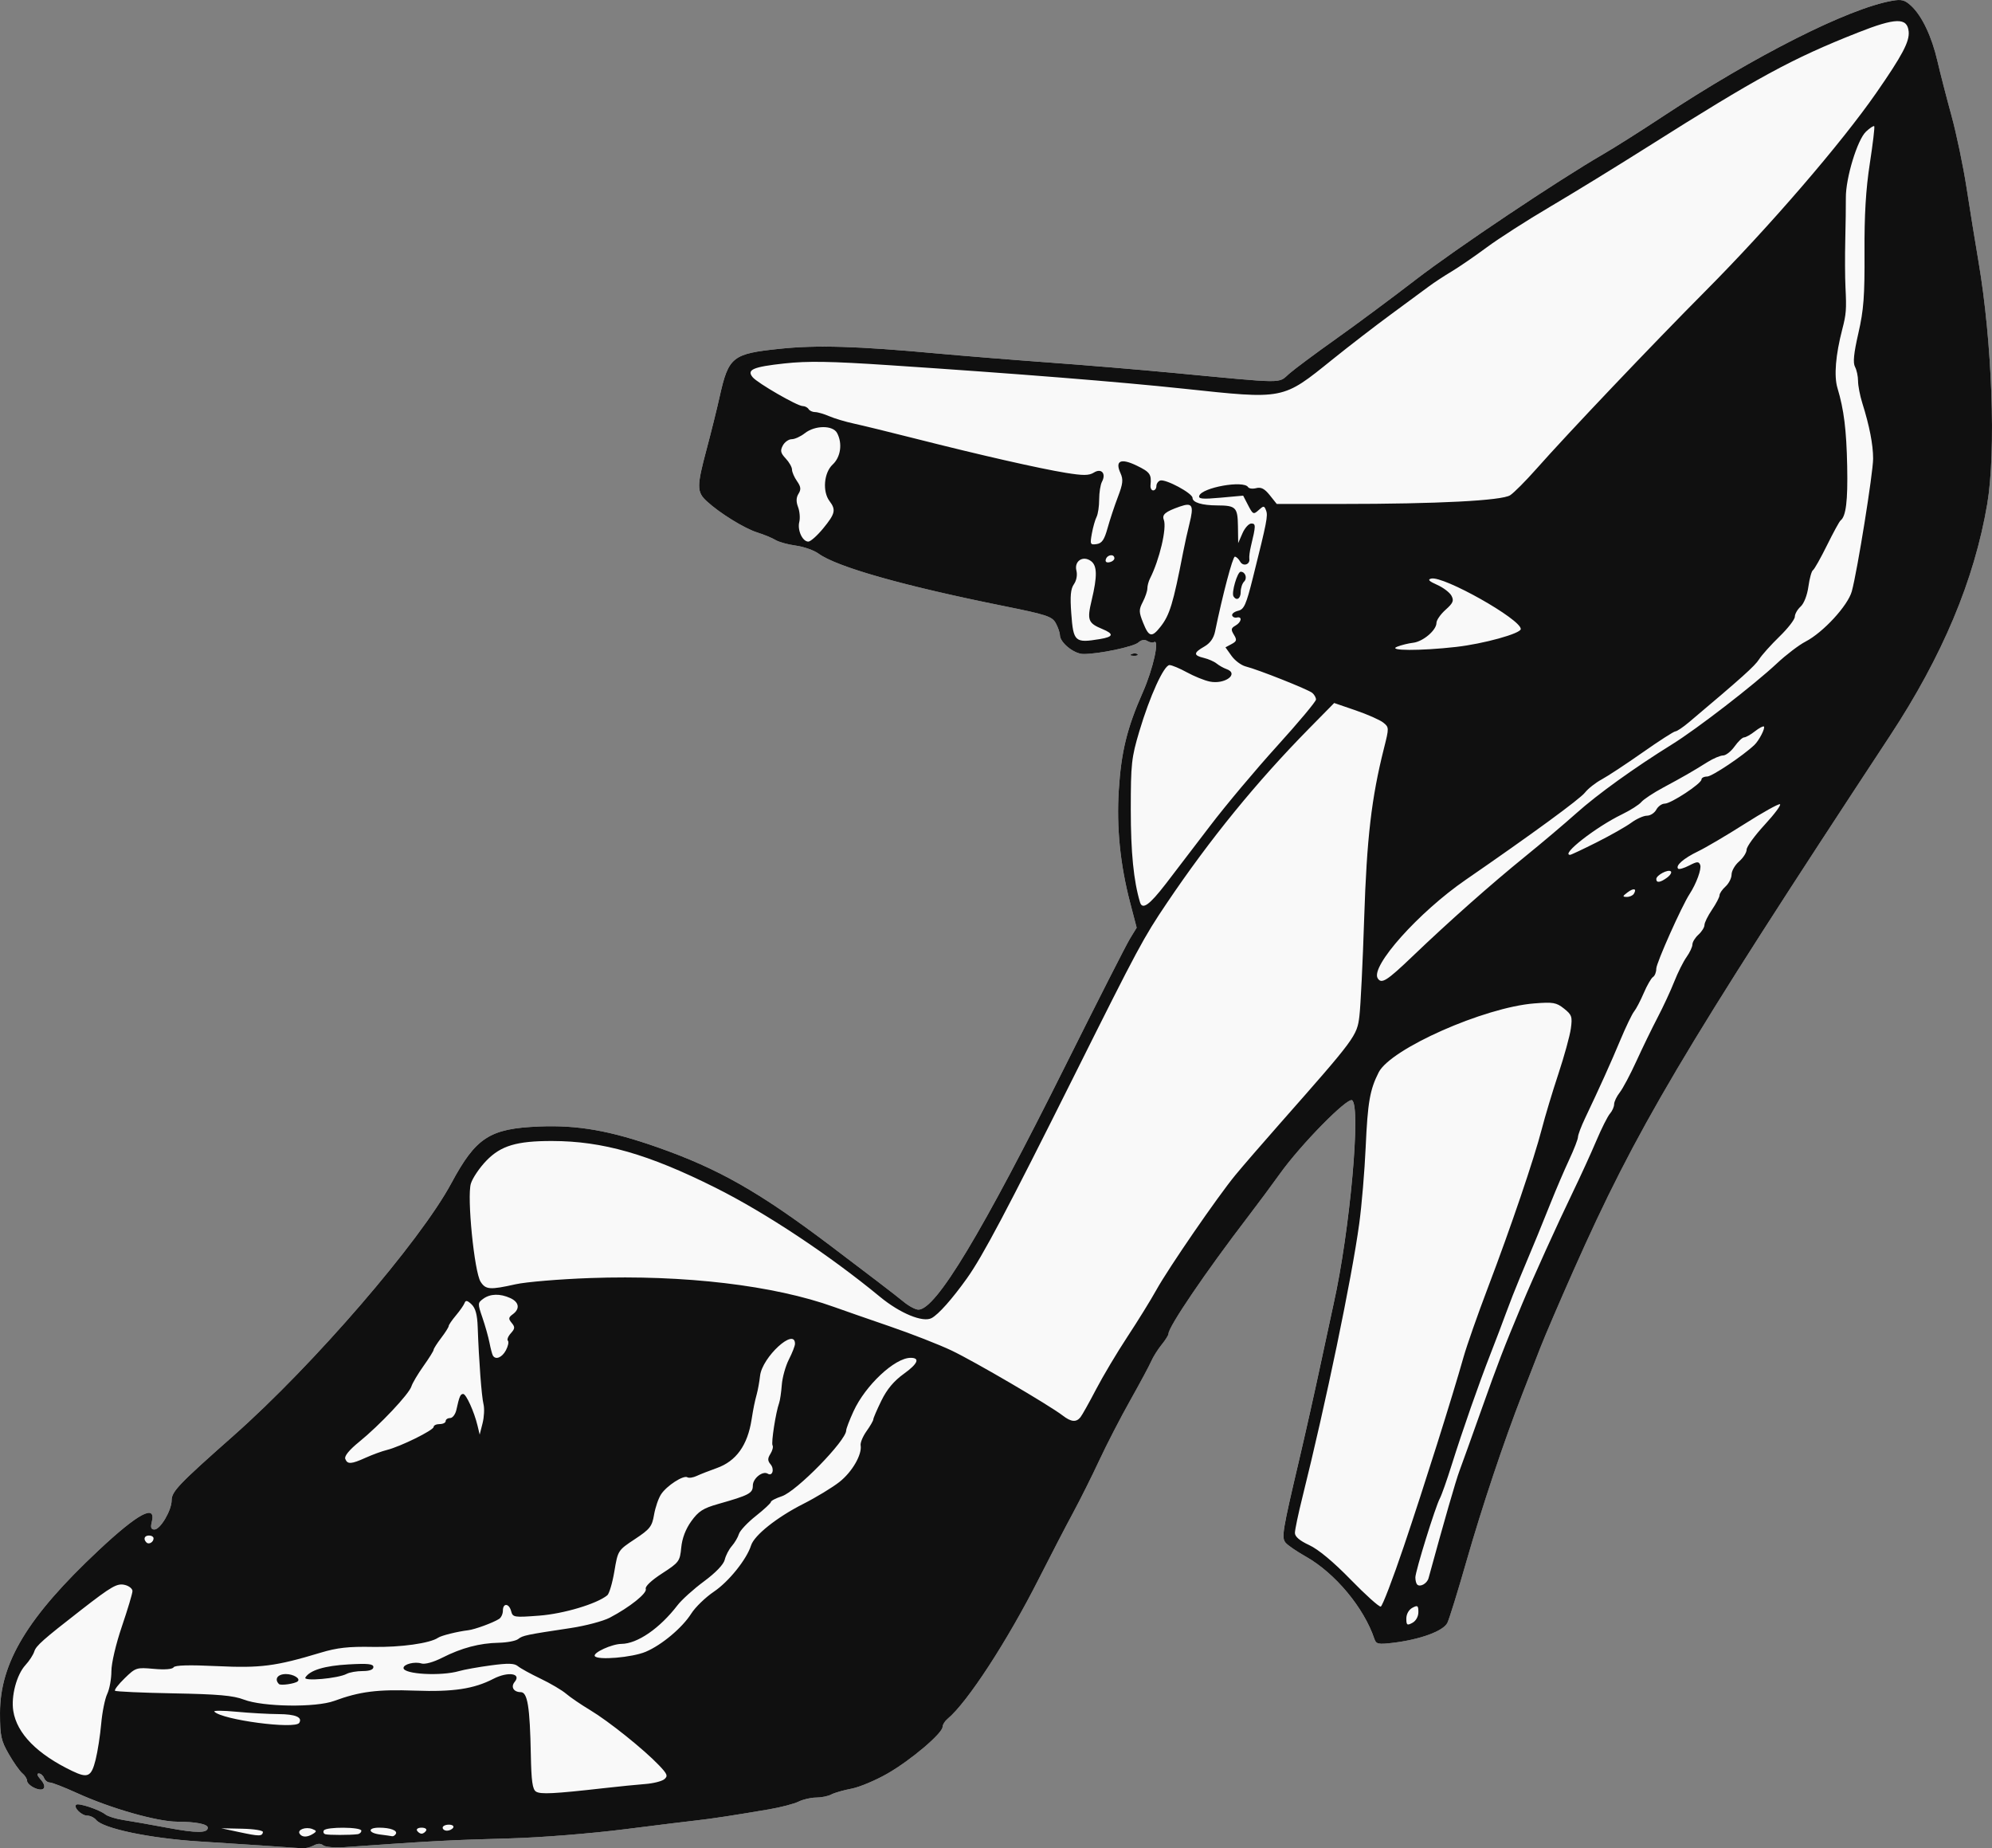 <?xml version="1.0" encoding="UTF-8" standalone="no"?>
<!-- Created with Inkscape (http://www.inkscape.org/) -->

<svg
   xmlns:dc="http://purl.org/dc/elements/1.1/"
   xmlns:cc="http://creativecommons.org/ns#"
   xmlns:rdf="http://www.w3.org/1999/02/22-rdf-syntax-ns#"
   xmlns:svg="http://www.w3.org/2000/svg"
   xmlns="http://www.w3.org/2000/svg"
   xmlns:sodipodi="http://sodipodi.sourceforge.net/DTD/sodipodi-0.dtd"
   xmlns:inkscape="http://www.inkscape.org/namespaces/inkscape"
   width="186.68mm"
   height="173.192mm"
   viewBox="0 0 661.464 613.674"
   id="svg2"
   version="1.1"
   inkscape:version="0.91 r13725"
   sodipodi:docname="shoe.svg">
  <rect x="0" y="0" width="661.464" height="613.674" fill="#808080" stroke="none"/>
  <defs
     id="defs4">
    <inkscape:path-effect
       effect="powerstroke"
       id="path-effect4463"
       is_visible="true"
       offset_points="0.18,2.284"
       sort_points="true"
       interpolator_type="Linear"
       interpolator_beta="0.2"
       start_linecap_type="zerowidth"
       linejoin_type="round"
       miter_limit="4"
       end_linecap_type="zerowidth"
       cusp_linecap_type="round" />
    <inkscape:path-effect
       effect="powerstroke"
       id="path-effect4459"
       is_visible="true"
       offset_points="0,0.5"
       sort_points="true"
       interpolator_type="Linear"
       interpolator_beta="0.2"
       start_linecap_type="zerowidth"
       linejoin_type="round"
       miter_limit="4"
       end_linecap_type="zerowidth"
       cusp_linecap_type="round" />
    <inkscape:path-effect
       effect="powerstroke"
       id="path-effect4463-8"
       is_visible="true"
       offset_points="0.18,1.955"
       sort_points="true"
       interpolator_type="Linear"
       interpolator_beta="0.2"
       start_linecap_type="zerowidth"
       linejoin_type="round"
       miter_limit="4"
       end_linecap_type="zerowidth"
       cusp_linecap_type="round" />
  </defs>
  <sodipodi:namedview
     id="base"
     pagecolor="#ffffff"
     bordercolor="#666666"
     borderopacity="1.0"
     inkscape:pageopacity="0.0"
     inkscape:pageshadow="2"
     inkscape:zoom="0.39632064"
     inkscape:cx="-211.98583"
     inkscape:cy="463.64366"
     inkscape:document-units="px"
     inkscape:current-layer="layer1"
     showgrid="false"
     fit-margin-top="0"
     fit-margin-left="0"
     fit-margin-right="0"
     fit-margin-bottom="0"
     inkscape:window-width="1366"
     inkscape:window-height="745"
     inkscape:window-x="-8"
     inkscape:window-y="-8"
     inkscape:window-maximized="1" />
  <g
     inkscape:label="Layer 1"
     inkscape:groupmode="layer"
     id="layer1"
     transform="translate(-1443.929,-490.901)">
    <g
       id="g6036">
      <path
         id="path6033"
         transform="translate(32.299,152.5)"
         d="m 2041.955,338.406 c -0.578,0.021 -1.237,0.109 -2.029,0.248 -14.616,2.574 -45.627,18.239 -76.533,38.662 -7,4.625 -15.725,10.145 -19.389,12.266 -14.989,8.673 -48.794,31.302 -62.279,41.688 -7.917,6.098 -19.842,14.949 -26.5,19.67 -6.658,4.721 -13.622,9.9 -15.475,11.51 -3.845,3.339 -0.546,3.361 -38.631,-0.26 -11,-1.046 -29.675,-2.602 -41.5,-3.459 -11.825,-0.857 -28.475,-2.202 -37,-2.988 -26.316,-2.426 -39.732,-2.825 -52,-1.547 -15.867,1.653 -17.059,2.606 -20.055,16.031 -0.92,4.125 -2.859,11.937 -4.309,17.359 -3.287,12.297 -3.286,14.133 0.01,17.188 4.276,3.962 12.546,9.078 16.855,10.426 2.2,0.688 4.9,1.804 6,2.48 1.1,0.677 4.145,1.52 6.768,1.873 2.622,0.353 5.997,1.537 7.5,2.631 6.13,4.464 28.252,10.727 61.586,17.438 14.157,2.85 16,3.454 17.215,5.648 0.748,1.351 1.376,3.167 1.396,4.033 0.056,2.479 4.685,6.205 7.75,6.238 4.994,0.054 16.715,-2.394 18.291,-3.82 0.987,-0.893 2.052,-1.076 2.969,-0.51 0.786,0.486 1.781,0.666 2.211,0.4 1.967,-1.216 -0.287,8.94 -3.688,16.615 -5.23,11.804 -7.191,19.797 -7.986,32.543 -0.774,12.404 0.461,24.648 3.762,37.299 l 2.176,8.342 -2.234,3.658 c -1.229,2.012 -10.761,20.758 -21.184,41.658 -28.086,56.321 -43.243,81.5 -49.059,81.5 -1.001,0 -3.285,-1.238 -5.076,-2.75 -1.791,-1.512 -12.813,-9.952 -24.494,-18.756 -23.399,-17.636 -36.814,-25.261 -56.902,-32.34 -15.86,-5.589 -26.643,-7.487 -39.512,-6.957 -16.376,0.675 -20.921,3.611 -29.096,18.803 -10.464,19.446 -45.709,60.3 -72.324,83.834 -18.252,16.139 -20.568,18.559 -20.568,21.479 0,3.32 -3.751,9.688 -5.707,9.688 -1.101,0 -1.345,-0.659 -0.898,-2.438 1.562,-6.222 -4.465,-3.017 -17.74,9.438 -23.473,22.02 -32.663,37.222 -32.645,54 0.01,7.539 0.336,9.071 2.904,13.549 1.593,2.777 3.613,5.645 4.49,6.373 0.877,0.728 1.596,1.872 1.596,2.541 0,0.669 1.109,1.722 2.465,2.34 3.199,1.458 4.364,-0.23 1.979,-2.865 -1.064,-1.176 -1.287,-1.938 -0.567,-1.938 0.652,0 1.445,0.675 1.762,1.5 0.317,0.825 1.176,1.5 1.912,1.5 0.736,0 4.85,1.604 9.143,3.562 11.04,5.037 26.485,9.435 33.185,9.451 6.172,0.015 10.121,0.794 10.121,1.996 0,1.827 -3.703,1.839 -13.287,0.045 -5.617,-1.051 -12.238,-2.218 -14.713,-2.592 -2.475,-0.374 -5.175,-1.212 -6,-1.863 -2.039,-1.61 -9.016,-3.918 -9.719,-3.215 -0.933,0.933 1.827,3.615 3.719,3.615 0.965,0 2.297,0.654 2.961,1.453 2.361,2.845 17.765,6.064 34.039,7.111 5.224,0.336 14.673,0.948 20.998,1.359 6.324,0.411 12.316,0.821 13.315,0.912 0.999,0.091 2.715,-0.316 3.814,-0.904 1.35,-0.723 2.392,-0.743 3.215,-0.06 0.669,0.555 3.903,0.822 7.186,0.59 29.28,-2.07 34.218,-2.332 54.969,-2.91 10.169,-0.283 26.701,-1.605 38,-3.037 11,-1.394 21.8,-2.723 24,-2.955 4.387,-0.462 13.169,-1.807 24,-3.674 3.85,-0.664 8.216,-1.808 9.701,-2.545 1.485,-0.737 4.101,-1.34 5.814,-1.34 1.713,0 3.974,-0.458 5.023,-1.02 1.049,-0.561 4.08,-1.434 6.736,-1.938 2.656,-0.504 8.085,-2.793 12.064,-5.088 7.725,-4.454 18.16,-13.32 18.16,-15.432 0,-0.703 0.746,-1.896 1.656,-2.65 6.521,-5.406 19.785,-25.75 30.234,-46.373 3.901,-7.7 9.039,-17.6 11.418,-22 2.378,-4.4 6.313,-12.275 8.744,-17.5 2.431,-5.225 7.056,-14.183 10.277,-19.908 3.222,-5.725 6.36,-11.575 6.975,-13 0.614,-1.425 2.147,-3.863 3.406,-5.418 1.259,-1.555 2.289,-3.188 2.289,-3.629 0,-2.352 12.344,-20.524 26.5,-39.01 3.3,-4.309 8.025,-10.671 10.5,-14.137 6.886,-9.642 22.365,-25.408 23.971,-24.416 3.031,1.873 -0.735,43.517 -6.106,67.518 -0.554,2.475 -2.543,11.7 -4.42,20.5 -1.877,8.8 -5,22.75 -6.941,31 -5.674,24.106 -6.015,26.179 -4.588,27.898 0.686,0.827 3.688,2.88 6.672,4.564 9.782,5.52 19.363,17.029 22.826,27.422 0.548,1.644 1.308,1.806 5.938,1.262 9.196,-1.081 16.971,-3.921 18.289,-6.682 0.647,-1.355 3.496,-10.565 6.33,-20.465 5.181,-18.101 12.408,-39.728 18.549,-55.5 1.82,-4.675 4.49,-11.542 5.932,-15.26 1.442,-3.718 6.409,-15.29 11.039,-25.717 20.847,-46.946 35.901,-72.376 105.088,-177.521 17.448,-26.517 28.035,-51.747 32.312,-77.002 2.959,-17.472 1.649,-53.807 -2.904,-80.5 -1.079,-6.325 -2.864,-17.35 -3.965,-24.5 -1.101,-7.15 -3.361,-17.95 -5.021,-24 -1.661,-6.05 -3.744,-14.15 -4.633,-18 -1.89,-8.189 -5.137,-15.038 -8.711,-18.371 -1.589,-1.482 -2.583,-2.012 -4.316,-1.949 l 0,0 z m -253.418,216.945 c -0.347,-0.014 -0.743,0.049 -1.103,0.193 -0.798,0.319 -0.561,0.556 0.604,0.604 1.054,0.043 1.645,-0.193 1.312,-0.525 -0.166,-0.166 -0.465,-0.257 -0.812,-0.271 z"
         style="fill:#f9f9f9"
         inkscape:connector-curvature="0" />
      <path
         inkscape:connector-curvature="0"
         id="path5966"
         d="m 1530.919,1103.65 c -6.325,-0.411 -15.775,-1.023 -21,-1.359 -16.274,-1.047 -31.677,-4.265 -34.039,-7.11 -0.663,-0.799 -1.996,-1.453 -2.961,-1.453 -1.892,0 -4.65,-2.683 -3.717,-3.616 0.703,-0.703 7.678,1.604 9.717,3.214 0.825,0.651 3.525,1.49 6,1.865 2.475,0.374 9.096,1.54 14.713,2.592 9.584,1.794 13.287,1.782 13.287,-0.045 0,-1.202 -3.948,-1.981 -10.12,-1.996 -6.701,-0.016 -22.145,-4.415 -33.185,-9.453 -4.293,-1.959 -8.407,-3.561 -9.143,-3.561 -0.736,0 -1.597,-0.675 -1.913,-1.5 -0.317,-0.825 -1.109,-1.5 -1.762,-1.5 -0.72,0 -0.497,0.761 0.567,1.937 2.385,2.636 1.22,4.322 -1.979,2.865 -1.355,-0.618 -2.464,-1.67 -2.464,-2.34 0,-0.669 -0.718,-1.812 -1.595,-2.54 -0.877,-0.728 -2.898,-3.595 -4.491,-6.372 -2.569,-4.478 -2.897,-6.01 -2.905,-13.549 -0.018,-16.778 9.172,-31.98 32.645,-54 13.275,-12.454 19.302,-15.661 17.741,-9.439 -0.446,1.778 -0.203,2.439 0.897,2.439 1.956,0 5.707,-6.368 5.707,-9.689 0,-2.92 2.316,-5.339 20.569,-21.478 26.615,-23.534 61.86,-64.388 72.324,-83.833 8.175,-15.192 12.719,-18.128 29.095,-18.803 12.868,-0.53 23.652,1.369 39.512,6.958 20.089,7.079 33.503,14.703 56.902,32.339 11.681,8.804 22.703,17.244 24.494,18.757 1.791,1.512 4.076,2.75 5.076,2.75 5.815,0 20.971,-25.179 49.058,-81.5 10.422,-20.9 19.955,-39.646 21.184,-41.658 l 2.235,-3.658 -2.176,-8.342 c -3.301,-12.651 -4.535,-24.894 -3.761,-37.299 0.795,-12.745 2.757,-20.739 7.987,-32.543 3.401,-7.675 5.655,-17.831 3.688,-16.615 -0.43,0.266 -1.425,0.086 -2.211,-0.4 -0.917,-0.567 -1.981,-0.384 -2.969,0.509 -1.577,1.427 -13.297,3.874 -18.291,3.82 -3.065,-0.033 -7.695,-3.76 -7.751,-6.238 -0.02,-0.867 -0.648,-2.681 -1.396,-4.033 -1.215,-2.194 -3.057,-2.799 -17.215,-5.649 -33.334,-6.71 -55.456,-12.974 -61.586,-17.438 -1.503,-1.094 -4.878,-2.278 -7.5,-2.631 -2.622,-0.353 -5.668,-1.195 -6.768,-1.872 -1.1,-0.677 -3.8,-1.793 -6,-2.481 -4.309,-1.348 -12.58,-6.463 -16.855,-10.425 -3.296,-3.054 -3.297,-4.89 -0.01,-17.187 1.45,-5.423 3.389,-13.234 4.309,-17.359 2.995,-13.425 4.188,-14.379 20.055,-16.031 12.268,-1.278 25.684,-0.878 52,1.547 8.525,0.786 25.175,2.13 37,2.987 11.825,0.857 30.5,2.414 41.5,3.459 38.085,3.621 34.786,3.599 38.631,0.26 1.853,-1.609 8.816,-6.789 15.474,-11.51 6.658,-4.721 18.583,-13.573 26.5,-19.67 13.485,-10.386 47.291,-33.014 62.28,-41.687 3.664,-2.12 12.389,-7.639 19.389,-12.265 30.907,-20.423 61.916,-36.089 76.532,-38.664 3.171,-0.559 4.23,-0.275 6.349,1.701 3.574,3.333 6.821,10.182 8.711,18.372 0.888,3.85 2.974,11.95 4.634,18 1.661,6.05 3.92,16.85 5.021,24 1.101,7.15 2.885,18.175 3.964,24.5 4.553,26.693 5.864,63.028 2.905,80.5 -4.277,25.255 -14.865,50.485 -32.313,77.002 -69.187,105.145 -84.24,130.574 -105.087,177.52 -4.63,10.427 -9.598,22 -11.04,25.718 -1.442,3.718 -4.11,10.585 -5.931,15.26 -6.14,15.772 -13.369,37.399 -18.55,55.5 -2.834,9.9 -5.682,19.109 -6.329,20.465 -1.319,2.761 -9.094,5.601 -18.29,6.682 -4.63,0.544 -5.39,0.383 -5.938,-1.261 -3.463,-10.393 -13.043,-21.902 -22.825,-27.423 -2.984,-1.684 -5.987,-3.738 -6.673,-4.565 -1.427,-1.719 -1.086,-3.791 4.588,-27.897 1.942,-8.25 5.066,-22.2 6.943,-31 1.877,-8.8 3.865,-18.025 4.419,-20.5 5.371,-24 9.136,-65.645 6.105,-67.519 -1.606,-0.992 -17.084,14.775 -23.97,24.417 -2.475,3.466 -7.2,9.827 -10.5,14.137 -14.156,18.486 -26.5,36.657 -26.5,39.009 0,0.441 -1.03,2.074 -2.289,3.629 -1.259,1.555 -2.792,3.993 -3.406,5.417 -0.614,1.425 -3.753,7.275 -6.975,13 -3.222,5.725 -7.847,14.684 -10.278,19.909 -2.431,5.225 -6.366,13.1 -8.745,17.5 -2.379,4.4 -7.517,14.3 -11.418,22 -10.449,20.623 -23.713,40.967 -30.234,46.372 -0.911,0.755 -1.656,1.947 -1.656,2.65 0,2.111 -10.435,10.979 -18.16,15.433 -3.98,2.295 -9.409,4.584 -12.065,5.088 -2.656,0.504 -5.687,1.375 -6.737,1.937 -1.049,0.561 -3.309,1.021 -5.023,1.021 -1.714,0 -4.331,0.603 -5.816,1.339 -1.485,0.737 -5.85,1.882 -9.7,2.546 -10.831,1.867 -19.613,3.211 -24,3.673 -2.2,0.232 -13,1.562 -24,2.956 -11.299,1.432 -27.831,2.753 -38,3.036 -20.751,0.578 -25.689,0.839 -54.969,2.909 -3.283,0.232 -6.517,-0.033 -7.186,-0.588 -0.823,-0.683 -1.865,-0.664 -3.215,0.059 -1.099,0.588 -2.815,0.995 -3.814,0.905 -0.999,-0.091 -6.991,-0.501 -13.316,-0.913 z m 0.325,-4.448 c 0.098,-0.546 -2.905,-1.04 -6.825,-1.123 l -7,-0.148 6,1.283 c 6.632,1.418 7.569,1.417 7.825,-0.012 z m 16.647,0.564 c 1.261,-0.797 1.225,-1.026 -0.25,-1.592 -2.18,-0.836 -5.05,0.214 -4.226,1.546 0.772,1.25 2.544,1.268 4.476,0.045 z m 14.778,0.128 c 0.688,-0.092 1.25,-0.617 1.25,-1.167 0,-1.254 -11.676,-1.334 -12.447,-0.085 -0.311,0.503 -0.104,1.065 0.46,1.25 1.005,0.329 8.274,0.33 10.738,0 z m 12.685,-0.062 c 0.711,-1.15 -1.793,-2.105 -5.517,-2.105 -3.968,0 -3.709,1.775 0.332,2.277 1.788,0.222 3.561,0.475 3.941,0.563 0.38,0.088 0.94,-0.243 1.244,-0.735 z m 10.065,-1.105 c 0.34,-0.55 -0.335,-1 -1.5,-1 -1.165,0 -1.84,0.45 -1.5,1 0.34,0.55 1.015,1 1.5,1 0.485,0 1.16,-0.45 1.5,-1 z m 9,-1 c 0.34,-0.55 -0.308,-1 -1.441,-1 -1.132,0 -2.059,0.45 -2.059,1 0,0.55 0.648,1 1.441,1 0.792,0 1.719,-0.45 2.059,-1 z m 50,-13.117 c 4.95,-0.559 11.167,-1.18 13.815,-1.381 2.648,-0.201 5.48,-0.917 6.293,-1.592 1.271,-1.055 1.016,-1.71 -1.815,-4.671 -5.026,-5.257 -16.65,-14.569 -22.793,-18.259 -3.025,-1.817 -6.625,-4.268 -8,-5.447 -1.375,-1.179 -5.2,-3.434 -8.5,-5.013 -3.3,-1.579 -6.682,-3.441 -7.515,-4.138 -1.17,-0.979 -3.219,-1.039 -9,-0.265 -4.117,0.552 -8.835,1.397 -10.485,1.878 -6.042,1.762 -18.5,1.077 -18.5,-1.018 0,-1.261 3.725,-2.201 5.939,-1.499 1.151,0.365 3.963,-0.41 6.922,-1.91 6.428,-3.257 12.37,-4.833 18.725,-4.965 2.797,-0.058 5.722,-0.615 6.5,-1.237 1.477,-1.181 2.682,-1.434 17.414,-3.644 4.95,-0.743 10.8,-2.293 13,-3.446 6.619,-3.467 12.483,-8.158 11.947,-9.557 -0.302,-0.786 1.846,-2.822 5.41,-5.129 5.646,-3.654 5.931,-4.038 6.367,-8.577 0.298,-3.105 1.455,-6.142 3.338,-8.761 2.382,-3.313 3.927,-4.305 8.909,-5.718 10.326,-2.928 11.528,-3.566 11.528,-6.123 0,-2.384 3.266,-4.986 4.952,-3.944 1.551,0.958 2.292,-1.471 0.945,-3.095 -1.012,-1.22 -1.023,-1.942 -0.052,-3.497 0.673,-1.078 0.988,-2.34 0.701,-2.806 -0.506,-0.819 1.081,-11.03 2.188,-14.072 0.3,-0.825 0.697,-3.525 0.882,-6 0.185,-2.475 1.248,-6.283 2.361,-8.461 1.113,-2.179 2.024,-4.515 2.024,-5.191 0,-5.582 -10.905,4.413 -11.602,10.634 -0.217,1.935 -0.703,4.644 -1.079,6.019 -0.688,2.511 -1.153,4.789 -1.735,8.5 -1.344,8.569 -5.118,13.82 -11.583,16.115 -2.475,0.878 -5.47,2.052 -6.655,2.609 -1.185,0.557 -2.567,0.757 -3.071,0.446 -1.305,-0.807 -6.876,2.792 -8.75,5.653 -0.871,1.33 -1.92,4.384 -2.33,6.787 -0.665,3.894 -1.358,4.775 -6.373,8.093 -5.621,3.72 -5.629,3.732 -6.805,10.705 -0.648,3.84 -1.704,7.411 -2.346,7.937 -3.493,2.855 -14.508,6.146 -22.621,6.759 -8.357,0.631 -8.77,0.566 -9.303,-1.472 -0.697,-2.665 -2.745,-2.808 -2.745,-0.191 0,1.067 -0.562,2.301 -1.25,2.742 -1.992,1.276 -8.066,3.506 -10.25,3.762 -3.531,0.415 -8.97,1.765 -10,2.482 -2.659,1.852 -12.478,3.231 -21.736,3.053 -7.995,-0.154 -11.812,0.27 -17.264,1.915 -14.96,4.514 -19.94,5.16 -34.459,4.467 -9.219,-0.44 -13.956,-0.31 -14.392,0.396 -0.4,0.647 -2.927,0.846 -6.564,0.516 -5.747,-0.521 -6.02,-0.433 -9.66,3.101 -2.06,2.001 -3.511,3.873 -3.224,4.16 0.287,0.287 9.022,0.679 19.41,0.871 14.847,0.275 19.851,0.718 23.388,2.075 6.339,2.43 23.877,2.68 30,0.427 8.464,-3.115 14.359,-3.864 26.796,-3.408 12.675,0.465 19.578,-0.573 26.041,-3.915 4.839,-2.502 9.443,-1.831 7.068,1.03 -1.368,1.648 -0.329,3.386 2.024,3.386 2.259,0 3.044,4.864 3.352,20.787 0.17,8.77 0.553,11.498 1.719,12.236 1.509,0.955 5.921,0.732 22.5,-1.14 z m -107.852,-34.568 c -1.627,-1.627 -0.46,-3.315 2.292,-3.315 2.526,0 4.985,1.526 3.909,2.426 -0.94,0.786 -5.632,1.459 -6.202,0.889 z m 8.766,-2.176 c 1.497,-2.422 6.384,-3.905 14.336,-4.348 6.442,-0.359 8.25,-0.168 8.25,0.874 0,0.863 -1.259,1.335 -3.566,1.335 -1.961,0 -4.346,0.417 -5.299,0.928 -2.874,1.538 -14.561,2.57 -13.721,1.211 z m -69.664,27.349 c 0.688,-2.744 1.527,-8.138 1.865,-11.988 0.338,-3.85 1.238,-8.307 2,-9.904 0.762,-1.597 1.385,-4.987 1.385,-7.534 0,-2.664 1.486,-9 3.5,-14.922 1.925,-5.661 3.5,-10.925 3.5,-11.697 0,-0.773 -1.106,-1.683 -2.458,-2.022 -2.611,-0.655 -4.35,0.332 -14.542,8.253 -12.683,9.857 -15.017,11.925 -15.605,13.826 -0.341,1.1 -1.655,3.125 -2.92,4.5 -2.945,3.2 -4.837,10.331 -4.049,15.26 1.198,7.495 7.918,14.336 19.568,19.921 5.183,2.485 6.347,1.931 7.757,-3.692 z m 67.625,-12.286 c 1.151,-1.863 -1.26,-2.884 -6.875,-2.909 -3.3,-0.015 -9.6,-0.369 -14,-0.786 -4.4,-0.417 -7.697,-0.436 -7.325,-0.041 2.582,2.746 26.828,5.959 28.201,3.737 z m 115.048,-23.601 c 5.28,-2.213 12.161,-7.982 15.131,-12.687 1.337,-2.118 4.727,-5.397 7.534,-7.287 4.907,-3.305 10.86,-10.714 12.324,-15.341 1.067,-3.374 8.558,-9.34 17.263,-13.75 4.304,-2.181 9.748,-5.481 12.098,-7.335 4.21,-3.322 7.542,-9.09 7.022,-12.158 -0.146,-0.864 0.74,-2.983 1.97,-4.71 1.23,-1.727 2.236,-3.476 2.236,-3.886 0,-0.41 1.207,-3.213 2.682,-6.228 1.86,-3.801 4.16,-6.544 7.501,-8.944 4.602,-3.306 5.426,-5.273 2.208,-5.273 -5.265,0 -15.026,9.143 -18.973,17.772 -1.33,2.908 -2.418,5.754 -2.418,6.324 0,3.379 -16.497,20.253 -21.375,21.862 -1.994,0.658 -3.625,1.508 -3.625,1.888 0,0.381 -2.253,2.477 -5.008,4.659 -2.754,2.182 -5.281,4.873 -5.615,5.98 -0.334,1.108 -1.397,2.914 -2.361,4.014 -0.965,1.1 -2.022,3.139 -2.349,4.531 -0.369,1.569 -2.985,4.298 -6.881,7.181 -3.457,2.558 -7.411,6.119 -8.786,7.914 -5.874,7.668 -13.308,12.798 -18.628,12.852 -3.191,0.033 -9.54,2.942 -8.851,4.056 0.889,1.438 12.375,0.465 16.902,-1.432 z m 256.577,-13.172 c 0,-2.19 -0.248,-2.367 -2,-1.43 -1.181,0.632 -2,2.094 -2,3.57 0,2.19 0.248,2.367 2,1.43 1.181,-0.632 2,-2.094 2,-3.57 z m -4.772,-22.008 c 6.65,-19.69 16.065,-49.538 19.783,-62.717 1.054,-3.737 4.688,-14.087 8.074,-23 7.648,-20.129 15.357,-42.825 17.903,-52.705 1.063,-4.125 3.533,-12.329 5.489,-18.231 1.956,-5.902 3.825,-12.692 4.153,-15.088 0.54,-3.941 0.324,-4.574 -2.267,-6.631 -2.554,-2.028 -3.62,-2.214 -9.864,-1.722 -16.666,1.313 -47.697,15.058 -51.68,22.891 -2.921,5.744 -3.651,9.937 -4.316,24.781 -0.357,7.975 -1.322,19.431 -2.144,25.457 -2.482,18.196 -11.078,59.572 -18.893,90.94 -1.356,5.444 -2.466,10.729 -2.466,11.745 0,1.229 1.59,2.582 4.75,4.042 3.028,1.399 8.014,5.545 13.75,11.434 4.95,5.081 9.45,9.123 10,8.982 0.55,-0.141 4.028,-9.222 7.728,-20.178 z m 8.149,10.736 c 5.173,-18.932 9.074,-32.468 10.275,-35.658 0.829,-2.2 4.141,-11.425 7.36,-20.5 5.477,-15.439 7.309,-20.196 13.391,-34.75 3.753,-8.983 11.836,-26.815 16.885,-37.25 2.528,-5.225 6.025,-12.875 7.771,-17 1.746,-4.125 3.797,-8.21 4.558,-9.079 0.761,-0.868 1.384,-2.27 1.384,-3.115 0,-0.845 0.842,-2.61 1.871,-3.921 1.029,-1.312 3.513,-5.985 5.52,-10.385 2.007,-4.4 5.178,-10.925 7.047,-14.5 1.869,-3.575 4.359,-8.938 5.532,-11.918 1.173,-2.98 3.01,-6.65 4.081,-8.154 1.071,-1.505 1.948,-3.384 1.948,-4.177 0,-0.792 0.9,-2.255 2,-3.251 1.1,-0.995 2,-2.439 2,-3.208 0,-0.769 1.125,-3.054 2.5,-5.077 1.375,-2.023 2.5,-4.18 2.5,-4.792 0,-0.612 0.9,-1.927 2,-2.923 1.1,-0.995 2,-2.784 2,-3.975 0,-1.191 1.125,-3.143 2.5,-4.338 1.375,-1.196 2.5,-2.964 2.501,-3.93 3e-4,-0.966 2.7,-4.682 5.998,-8.257 3.299,-3.575 5.575,-6.641 5.057,-6.814 -0.517,-0.173 -5.804,2.777 -11.748,6.556 -5.944,3.778 -12.909,7.88 -15.477,9.114 -4.743,2.28 -7.563,4.746 -6.566,5.742 0.302,0.302 1.949,-0.174 3.66,-1.059 2.639,-1.365 3.193,-1.394 3.655,-0.19 0.508,1.323 -1.274,6.21 -3.518,9.652 -2.62,4.018 -11.062,22.924 -11.062,24.775 0,1.159 -0.487,2.408 -1.083,2.776 -0.596,0.368 -1.978,2.757 -3.071,5.309 -1.094,2.552 -2.54,5.315 -3.214,6.14 -0.674,0.825 -2.731,5.1 -4.573,9.5 -3.231,7.72 -6.767,15.556 -11.707,25.946 -1.294,2.72 -2.352,5.524 -2.352,6.231 0,0.707 -1.318,4.106 -2.93,7.554 -1.611,3.448 -4.364,9.869 -6.116,14.269 -3.092,7.764 -5.038,12.496 -10.284,25 -1.384,3.3 -3.416,8.475 -4.515,11.5 -1.099,3.025 -3.406,9.1 -5.127,13.5 -3.969,10.15 -9.304,25.398 -12.989,37.125 -1.577,5.019 -3.326,9.969 -3.886,11 -1.487,2.734 -8.153,24.23 -8.153,26.289 0,0.964 0.269,2.022 0.598,2.35 0.973,0.973 3.29,-0.319 3.779,-2.107 z m -423.377,-13.217 c 0,-0.517 -0.675,-0.941 -1.5,-0.941 -1.546,0 -1.987,1.18 -0.861,2.306 0.799,0.799 2.361,-0.104 2.361,-1.365 z m 70.5,-26.797 c 2.2,-0.996 5.35,-2.146 7,-2.554 4.451,-1.101 15.5,-6.548 15.5,-7.642 0,-0.522 0.9,-0.949 2,-0.949 1.1,0 2,-0.45 2,-1 0,-0.55 0.666,-1 1.481,-1 0.815,0 1.752,-1.238 2.083,-2.75 0.971,-4.432 1.322,-5.25 2.252,-5.25 0.982,0 3.653,5.895 4.758,10.5 l 0.72,3 0.956,-3.769 c 0.526,-2.073 0.667,-4.922 0.313,-6.332 -0.636,-2.534 -1.536,-14.502 -1.929,-25.648 -0.144,-4.08 -0.736,-6.257 -2.039,-7.5 -1.385,-1.321 -1.953,-1.435 -2.312,-0.465 -0.262,0.708 -1.558,2.573 -2.88,4.144 -1.322,1.572 -2.404,3.16 -2.404,3.53 0,0.37 -1.125,2.147 -2.5,3.95 -1.375,1.803 -2.5,3.572 -2.5,3.931 0,0.359 -1.52,2.792 -3.379,5.406 -1.858,2.614 -3.658,5.652 -4,6.752 -0.786,2.532 -10.513,12.854 -17.32,18.38 -3.315,2.692 -4.998,4.746 -4.643,5.67 0.72,1.877 1.966,1.803 6.842,-0.406 z m 237.269,-13.394 c 0.558,-0.688 2.89,-4.848 5.183,-9.246 2.293,-4.398 6.987,-12.273 10.431,-17.5 3.444,-5.227 7.759,-12.204 9.588,-15.504 4.039,-7.286 20.377,-31.038 26.262,-38.177 2.347,-2.847 8.992,-10.532 14.767,-17.076 25.17,-28.525 25.617,-29.13 26.418,-35.747 0.4,-3.3 1.113,-17.925 1.585,-32.5 0.86,-26.569 2.417,-39.919 6.577,-56.41 1.708,-6.77 1.703,-6.942 -0.24,-8.5 -1.091,-0.875 -5.205,-2.696 -9.142,-4.047 l -7.159,-2.457 -8.323,8.457 c -17.418,17.697 -32.919,36.717 -47.235,57.957 -7.793,11.562 -9.514,14.766 -30.608,57 -22.614,45.277 -30.605,60.37 -35.827,67.67 -4.926,6.887 -9.396,11.912 -11.687,13.138 -2.892,1.548 -10.481,-1.577 -17.113,-7.046 -16.792,-13.848 -38.001,-27.914 -54.648,-36.242 -22.311,-11.162 -37.477,-15.495 -54.298,-15.512 -11.708,-0.012 -16.944,1.55 -21.744,6.489 -2.281,2.347 -4.616,5.795 -5.189,7.661 -1.341,4.371 1.135,29.323 3.235,32.592 1.691,2.634 3.108,2.736 11.587,0.835 3.472,-0.778 14.637,-1.711 24.812,-2.072 31.251,-1.11 61.041,2.426 81,9.614 3.025,1.089 11.35,3.987 18.5,6.44 7.15,2.452 16.358,6.051 20.461,7.997 7.502,3.557 32.476,18.164 36.923,21.596 2.792,2.154 4.478,2.323 5.884,0.59 z m -190.77,-22.248 c 0.735,-1.374 1.036,-2.8 0.667,-3.169 -0.369,-0.369 0.068,-1.486 0.97,-2.483 1.39,-1.536 1.434,-2.061 0.29,-3.439 -1.149,-1.384 -1.095,-1.814 0.362,-2.879 2.458,-1.797 2.111,-4.029 -0.835,-5.371 -3.407,-1.552 -6.656,-1.464 -8.993,0.245 -1.848,1.351 -1.858,1.594 -0.256,6.25 0.917,2.664 1.974,6.419 2.349,8.344 0.375,1.925 0.881,3.837 1.124,4.25 0.902,1.532 3.027,0.673 4.323,-1.748 z M 1912.914,808.477 c 12.274,-11.741 26.086,-23.982 37.517,-33.25 5.427,-4.4 13.044,-10.84 16.928,-14.311 7.107,-6.352 19.27,-15.1 31.846,-22.905 8.245,-5.117 27.166,-19.727 34.759,-26.84 3.05,-2.857 7.324,-6.114 9.5,-7.24 5.86,-3.031 14.081,-11.96 15.38,-16.704 1.831,-6.686 7.075,-39.341 7.075,-44.053 0,-4.641 -1.222,-10.914 -3.593,-18.447 -0.779,-2.475 -1.414,-5.767 -1.412,-7.316 0,-1.549 -0.451,-3.667 -1.007,-4.707 -0.731,-1.367 -0.422,-4.468 1.116,-11.184 1.765,-7.706 2.112,-12.282 2.034,-26.793 -0.067,-12.461 0.439,-20.956 1.757,-29.5 1.018,-6.6 1.682,-12.189 1.474,-12.421 -0.207,-0.231 -1.437,0.574 -2.731,1.791 -2.872,2.698 -6.745,15.399 -6.694,21.952 0.02,2.573 -0.067,8.953 -0.194,14.178 -0.127,5.225 -0.097,12.2 0.067,15.5 0.368,7.418 0.25,8.973 -1.059,14 -2.22,8.522 -2.795,15.523 -1.602,19.5 2.16,7.2 2.986,13.849 3.232,26 0.232,11.464 -0.399,16.616 -2.201,17.98 -0.379,0.286 -2.408,4.001 -4.51,8.256 -2.102,4.255 -4.197,7.968 -4.656,8.251 -0.459,0.283 -1.138,2.729 -1.51,5.434 -0.397,2.886 -1.469,5.636 -2.594,6.654 -1.054,0.954 -1.917,2.47 -1.917,3.368 0,0.898 -2.302,3.866 -5.115,6.595 -2.813,2.729 -5.851,6.121 -6.75,7.538 -1.42,2.237 -5.64,6.024 -23.257,20.872 -1.992,1.679 -4.031,3.052 -4.532,3.052 -0.5,0 -5.396,3.15 -10.878,6.999 -5.483,3.85 -11.613,7.887 -13.624,8.972 -2.01,1.085 -4.502,3.048 -5.535,4.363 -1.709,2.173 -17.691,13.859 -39.629,28.977 -15.563,10.725 -31.637,28.713 -29.192,32.67 1.242,2.01 3.005,0.902 11.507,-7.23 z m -81.93,-24.044 c 3.061,-3.963 9.714,-12.668 14.786,-19.344 5.072,-6.676 15.055,-18.574 22.186,-26.439 7.13,-7.865 12.964,-14.835 12.964,-15.489 0,-0.654 -0.562,-1.65 -1.25,-2.214 -1.42,-1.165 -17.956,-7.732 -22.065,-8.763 -1.489,-0.374 -3.617,-1.956 -4.728,-3.517 l -2.02,-2.837 2.021,-1.082 c 1.731,-0.926 1.843,-1.373 0.781,-3.107 -1.042,-1.703 -0.961,-2.184 0.51,-3.02 2.021,-1.148 2.367,-3.124 0.47,-2.689 -0.704,0.162 -1.405,-0.156 -1.559,-0.706 -0.154,-0.55 0.746,-1.242 2,-1.538 1.963,-0.463 2.643,-1.992 4.897,-11 4.663,-18.634 5.037,-20.549 4.361,-22.312 -0.618,-1.609 -0.798,-1.617 -2.471,-0.104 -1.693,1.532 -1.907,1.434 -3.469,-1.586 l -1.665,-3.219 -7.508,0.68 c -5.942,0.538 -7.419,0.409 -7.082,-0.62 0.905,-2.768 14.766,-5.242 16.217,-2.895 0.308,0.498 1.534,0.651 2.725,0.34 1.593,-0.417 2.779,0.203 4.485,2.344 l 2.319,2.91 21.264,0 c 32.119,0 53.509,-1.103 56.253,-2.901 1.258,-0.824 5.149,-4.733 8.649,-8.687 10.588,-11.964 38.337,-41.151 56.374,-59.298 21.103,-21.231 44.893,-48.833 56.525,-65.583 8.682,-12.503 11.092,-17.065 10.769,-20.387 -0.457,-4.703 -4.298,-4.621 -16.905,0.362 -21.874,8.645 -33.216,14.812 -69.901,38.005 -10.175,6.433 -24.719,15.36 -32.319,19.838 -7.601,4.478 -17.051,10.54 -21,13.47 -3.949,2.93 -9.206,6.536 -11.681,8.014 -2.475,1.477 -5.85,3.694 -7.5,4.926 -1.65,1.232 -7.275,5.378 -12.5,9.213 -5.225,3.835 -14,10.598 -19.5,15.027 -16.743,13.485 -15.86,13.311 -49.5,9.727 -21.379,-2.278 -54.942,-4.957 -97.563,-7.787 -19.685,-1.307 -27.176,-1.435 -34.908,-0.595 -10.489,1.14 -12.665,2.081 -10.589,4.582 1.623,1.956 14.823,9.573 16.589,9.573 0.744,0 1.631,0.45 1.971,1 0.34,0.55 1.311,1 2.158,1 0.847,0 2.958,0.614 4.691,1.363 1.733,0.75 5.401,1.849 8.151,2.442 2.75,0.593 11.975,2.847 20.5,5.01 21.499,5.453 41.145,9.923 49.85,11.342 5.865,0.957 7.761,0.942 9.384,-0.071 2.507,-1.566 4.163,0.304 2.696,3.045 -0.512,0.956 -0.93,3.597 -0.93,5.87 0,2.272 -0.391,4.889 -0.868,5.816 -0.478,0.926 -1.179,3.407 -1.56,5.512 -0.645,3.57 -0.539,3.805 1.573,3.5 1.772,-0.256 2.566,-1.415 3.652,-5.327 0.763,-2.75 2.303,-7.396 3.422,-10.325 1.679,-4.394 1.829,-5.775 0.86,-7.902 -1.893,-4.155 0.101,-5.07 5.421,-2.486 4.396,2.136 4.918,2.876 4.553,6.463 -0.098,0.963 0.3,1.75 0.885,1.75 0.585,0 1.063,-0.637 1.063,-1.417 0,-0.779 0.562,-1.614 1.25,-1.855 1.753,-0.614 10.75,4.206 10.75,5.759 0,1.523 3.126,2.479 8.168,2.498 6.225,0.023 6.823,0.618 6.913,6.871 l 0.082,5.643 1.421,-3.25 c 0.782,-1.788 2.103,-3.25 2.937,-3.25 1.539,0 1.528,0.678 -0.122,7.5 -0.399,1.65 -0.64,3.529 -0.536,4.175 0.317,1.963 -2.064,2.719 -3.045,0.966 -0.505,-0.902 -1.298,-1.64 -1.762,-1.64 -0.714,0 -4.062,12.667 -6.572,24.855 -0.46,2.232 -1.658,3.906 -3.582,5 -3.615,2.056 -3.651,2.929 -0.154,3.76 1.512,0.359 3.425,1.2 4.25,1.867 0.825,0.668 2.288,1.493 3.25,1.834 4.399,1.56 -0.487,5.209 -5.559,4.151 -1.755,-0.366 -5.161,-1.746 -7.567,-3.067 -2.407,-1.321 -4.998,-2.401 -5.759,-2.401 -1.848,0 -6.545,10.3 -10.033,22 -2.611,8.759 -2.832,10.787 -2.832,26 0,14.191 0.946,23.686 3.063,30.75 0.778,2.596 3.11,0.938 8.502,-6.044 z m 22.532,-95.549 c -0.734,-1.188 1.309,-8.156 2.392,-8.156 1.554,0 2.283,2.129 1.125,3.287 -0.612,0.612 -1.113,2.148 -1.113,3.413 0,2.266 -1.385,3.104 -2.404,1.456 z m 132.945,98.777 c 1.089,-1.763 -0.059,-2.01 -2.114,-0.455 -1.692,1.28 -1.721,1.462 -0.236,1.49 0.93,0.018 1.988,-0.448 2.35,-1.035 z m 11.016,-5.352 c 1.067,-0.78 1.641,-1.716 1.277,-2.081 -0.843,-0.843 -4.834,1.25 -4.834,2.534 0,1.363 1.299,1.198 3.557,-0.453 z m -23.339,-11.743 c 4.555,-2.289 9.714,-5.214 11.465,-6.5 1.751,-1.286 4.098,-2.339 5.215,-2.339 1.117,0 2.513,-0.9 3.102,-2 0.589,-1.1 1.848,-2 2.799,-2 2.087,0 12.201,-6.653 12.201,-8.027 0,-0.535 0.855,-0.973 1.901,-0.973 1.591,0 11.92,-6.913 15.691,-10.502 1.531,-1.457 3.657,-5.583 3.142,-6.098 -0.236,-0.236 -1.581,0.478 -2.989,1.586 -1.408,1.108 -3.021,2.014 -3.584,2.014 -0.563,0 -1.986,1.35 -3.16,3 -1.175,1.65 -2.893,3.002 -3.818,3.004 -0.925,0.002 -3.257,0.99 -5.182,2.196 -5.025,3.148 -8.044,4.885 -14.719,8.469 -3.245,1.743 -6.509,3.901 -7.253,4.797 -0.743,0.896 -3.642,2.739 -6.44,4.095 -8.672,4.203 -20.495,13.439 -17.203,13.439 0.303,0 4.279,-1.873 8.833,-4.161 z m -46.718,-64.868 c 9.111,-1.026 21.5,-4.453 21.5,-5.948 0,-3.267 -25.683,-17.727 -29.744,-16.747 -1.285,0.31 -0.76,0.866 1.958,2.073 2.043,0.907 4.19,2.538 4.771,3.624 0.879,1.643 0.549,2.428 -1.964,4.667 -1.661,1.48 -3.021,3.439 -3.021,4.352 0,2.422 -4.447,6.207 -7.743,6.591 -1.567,0.182 -3.953,0.773 -5.302,1.312 -3.439,1.373 7.644,1.417 19.546,0.077 z m -118.25,-2.612 c 4.522,-0.747 4.746,-1.703 0.783,-3.344 -4.726,-1.957 -5.099,-2.971 -3.525,-9.564 1.909,-7.995 1.844,-11.473 -0.244,-12.999 -2.647,-1.936 -5.615,0.015 -4.823,3.17 0.366,1.46 0.03,3.295 -0.827,4.519 -1.09,1.557 -1.306,3.936 -0.88,9.71 0.696,9.437 1.194,9.882 9.517,8.507 z m 20.106,-4.08 c 3.064,-3.89 4.205,-7.643 7.529,-24.779 0.533,-2.75 1.472,-6.988 2.085,-9.418 1.553,-6.152 0.986,-7.181 -3.153,-5.73 -4.865,1.706 -6.025,2.665 -5.351,4.421 1.045,2.724 -1.442,13.288 -4.583,19.462 -0.486,0.955 -0.883,2.44 -0.883,3.3 0,0.86 -0.678,2.874 -1.507,4.477 -1.352,2.614 -1.341,3.329 0.108,6.95 1.903,4.756 2.87,4.977 5.754,1.315 z m -15.303,-22.779 c -0.078,-1.484 -2.316,-1.212 -2.835,0.345 -0.28,0.841 0.177,1.216 1.22,1 0.917,-0.19 1.644,-0.795 1.615,-1.345 z m -96.673,-9.918 c 3.978,-4.855 4.274,-6.134 2.089,-9.023 -2.41,-3.187 -1.878,-9.449 1.032,-12.146 2.681,-2.485 3.315,-7.02 1.465,-10.478 -1.402,-2.619 -7.325,-2.583 -10.692,0.066 -1.398,1.1 -3.366,2 -4.373,2 -1.006,0 -2.334,0.942 -2.951,2.094 -0.919,1.717 -0.746,2.494 0.965,4.314 1.147,1.221 2.086,2.878 2.086,3.683 0,0.805 0.744,2.526 1.654,3.824 1.299,1.854 1.409,2.754 0.512,4.189 -0.793,1.269 -0.839,2.624 -0.152,4.431 0.544,1.431 0.726,3.654 0.403,4.94 -0.685,2.729 1.059,6.524 2.998,6.524 0.739,0 2.974,-1.988 4.965,-4.418 z m 102.433,41.735 c 0.722,-0.289 1.584,-0.253 1.917,0.079 0.332,0.332 -0.258,0.569 -1.312,0.525 -1.165,-0.048 -1.402,-0.285 -0.604,-0.604 z"
         style="fill:#101010" />
    </g>
  </g>
</svg>
